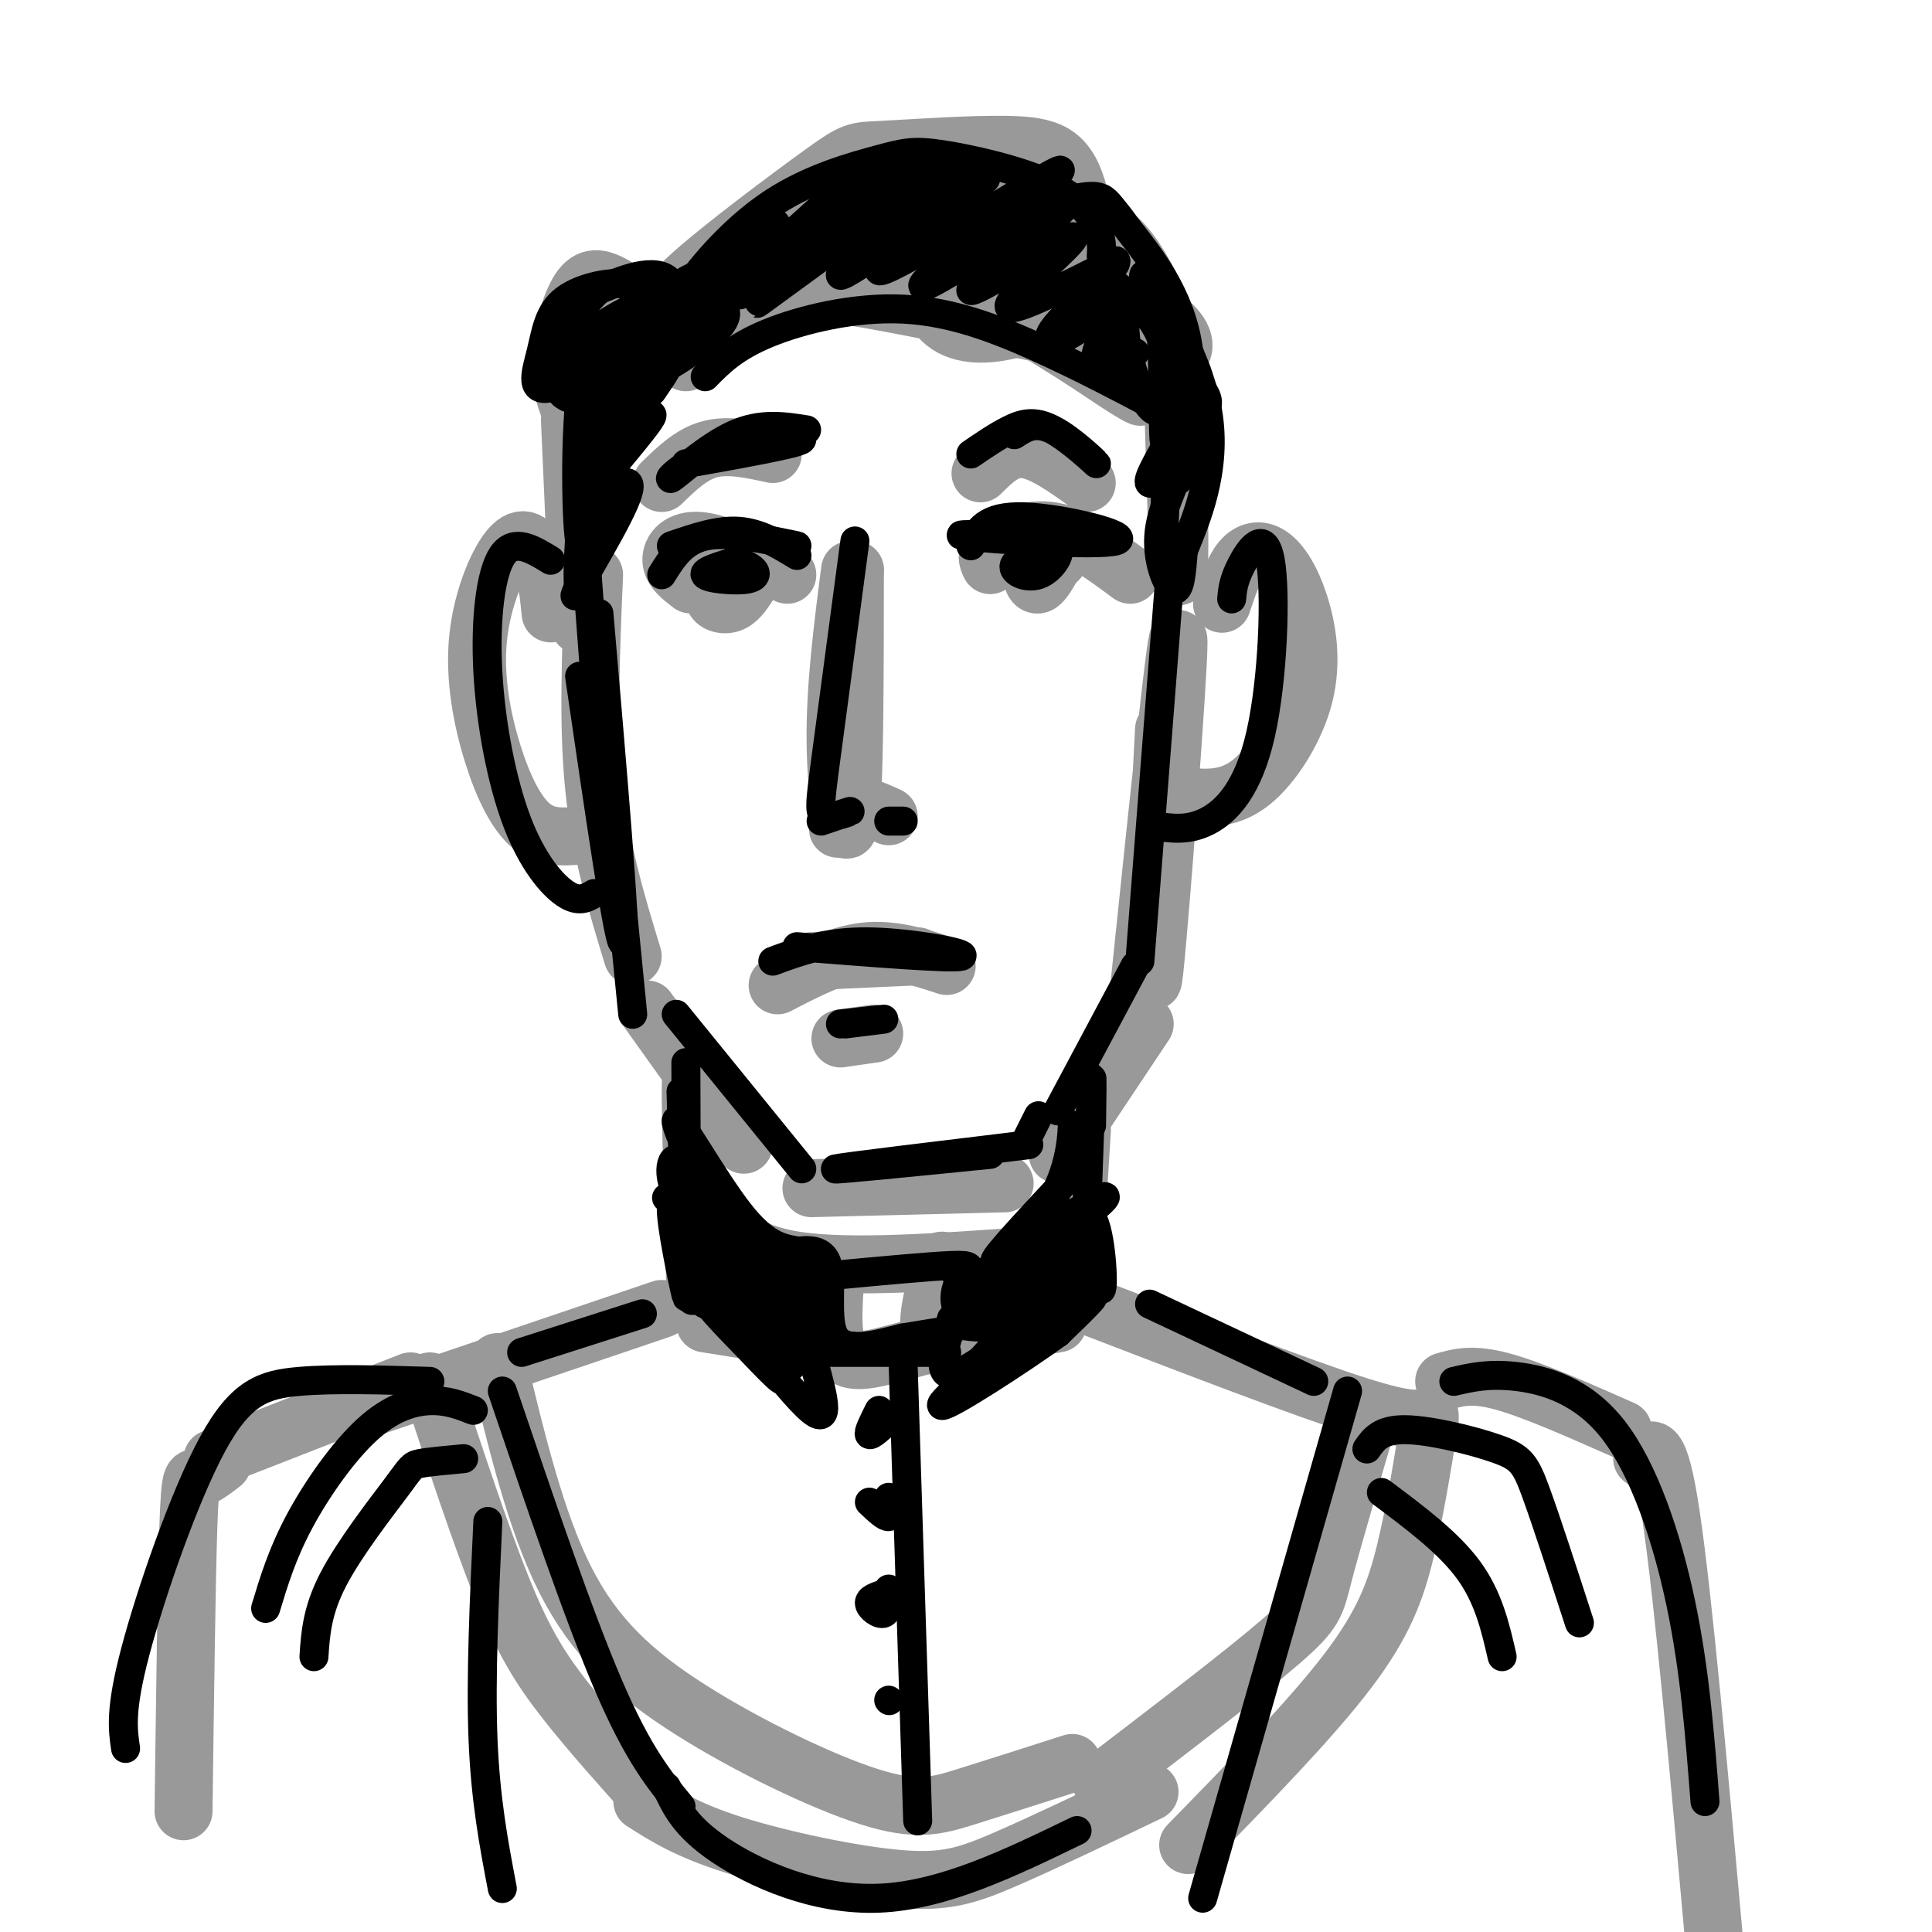 <svg viewBox='0 0 400 400' version='1.1' xmlns='http://www.w3.org/2000/svg' xmlns:xlink='http://www.w3.org/1999/xlink'><g fill='none' stroke='rgb(153,153,153)' stroke-width='12' stroke-linecap='round' stroke-linejoin='round'><path d='M176,118c-1.578,12.267 -3.156,24.533 -3,36c0.156,11.467 2.044,22.133 3,16c0.956,-6.133 0.978,-29.067 1,-52'/><path d='M177,118c-0.476,2.131 -2.167,33.458 -3,46c-0.833,12.542 -0.810,6.298 1,4c1.810,-2.298 5.405,-0.649 9,1'/><path d='M143,121c-1.956,-1.511 -3.911,-3.022 -4,-5c-0.089,-1.978 1.689,-4.422 6,-4c4.311,0.422 11.156,3.711 18,7'/><path d='M153,122c1.167,-1.637 2.333,-3.274 1,-3c-1.333,0.274 -5.167,2.458 -6,4c-0.833,1.542 1.333,2.440 3,2c1.667,-0.440 2.833,-2.220 4,-4'/><path d='M205,117c-0.556,-1.156 -1.111,-2.311 1,-4c2.111,-1.689 6.889,-3.911 12,-3c5.111,0.911 10.556,4.956 16,9'/><path d='M219,116c-2.133,0.378 -4.267,0.756 -5,2c-0.733,1.244 -0.067,3.356 1,3c1.067,-0.356 2.533,-3.178 4,-6'/><path d='M203,98c2.667,-2.667 5.333,-5.333 9,-5c3.667,0.333 8.333,3.667 13,7'/><path d='M137,100c3.083,-3.000 6.167,-6.000 10,-7c3.833,-1.000 8.417,0.000 13,1'/><path d='M143,73c5.956,-4.444 11.911,-8.889 17,-11c5.089,-2.111 9.311,-1.889 20,0c10.689,1.889 27.844,5.444 45,9'/><path d='M139,65c-1.156,-1.142 -2.311,-2.285 4,-8c6.311,-5.715 20.089,-16.004 27,-21c6.911,-4.996 6.956,-4.700 13,-5c6.044,-0.300 18.089,-1.196 26,-1c7.911,0.196 11.689,1.485 14,9c2.311,7.515 3.156,21.258 4,35'/><path d='M137,66c-3.565,-2.720 -7.131,-5.440 -10,-7c-2.869,-1.560 -5.042,-1.958 -7,1c-1.958,2.958 -3.702,9.274 -4,14c-0.298,4.726 0.851,7.863 2,11'/><path d='M122,86c3.333,-6.083 6.667,-12.167 10,-14c3.333,-1.833 6.667,0.583 10,3'/><path d='M135,69c-4.667,0.800 -9.333,1.600 -12,4c-2.667,2.400 -3.333,6.400 -2,7c1.333,0.600 4.667,-2.200 8,-5'/><path d='M151,62c-4.179,3.576 -8.357,7.153 -4,3c4.357,-4.153 17.250,-16.035 27,-22c9.750,-5.965 16.356,-6.013 20,-6c3.644,0.013 4.327,0.088 6,1c1.673,0.912 4.336,2.662 3,6c-1.336,3.338 -6.672,8.264 -14,12c-7.328,3.736 -16.647,6.284 -21,6c-4.353,-0.284 -3.738,-3.398 -3,-6c0.738,-2.602 1.599,-4.693 3,-7c1.401,-2.307 3.341,-4.831 6,-7c2.659,-2.169 6.039,-3.982 13,-5c6.961,-1.018 17.505,-1.242 25,0c7.495,1.242 11.941,3.950 13,7c1.059,3.050 -1.269,6.443 -6,9c-4.731,2.557 -11.866,4.279 -19,6'/><path d='M200,59c-5.734,0.797 -10.570,-0.209 -13,-1c-2.430,-0.791 -2.455,-1.366 -1,-5c1.455,-3.634 4.388,-10.327 10,-13c5.612,-2.673 13.902,-1.325 19,1c5.098,2.325 7.005,5.628 8,9c0.995,3.372 1.079,6.813 -4,9c-5.079,2.187 -15.322,3.119 -20,3c-4.678,-0.119 -3.792,-1.291 -4,-3c-0.208,-1.709 -1.510,-3.957 0,-8c1.510,-4.043 5.832,-9.882 11,-12c5.168,-2.118 11.181,-0.513 16,2c4.819,2.513 8.443,5.936 9,9c0.557,3.064 -1.954,5.770 -5,8c-3.046,2.230 -6.628,3.985 -14,4c-7.372,0.015 -18.535,-1.710 -25,-4c-6.465,-2.290 -8.233,-5.145 -10,-8'/><path d='M177,50c-1.204,-2.562 0.787,-4.966 1,-7c0.213,-2.034 -1.351,-3.696 6,-3c7.351,0.696 23.617,3.751 31,6c7.383,2.249 5.883,3.692 7,6c1.117,2.308 4.850,5.481 2,9c-2.850,3.519 -12.285,7.383 -19,8c-6.715,0.617 -10.712,-2.012 -12,-6c-1.288,-3.988 0.133,-9.335 1,-13c0.867,-3.665 1.181,-5.646 6,-7c4.819,-1.354 14.142,-2.079 19,-2c4.858,0.079 5.250,0.961 8,5c2.750,4.039 7.858,11.234 7,15c-0.858,3.766 -7.684,4.102 -11,4c-3.316,-0.102 -3.124,-0.643 -3,-3c0.124,-2.357 0.178,-6.531 2,-9c1.822,-2.469 5.411,-3.235 9,-4'/><path d='M231,49c3.699,2.777 8.447,11.719 10,17c1.553,5.281 -0.089,6.902 -3,8c-2.911,1.098 -7.093,1.673 -8,0c-0.907,-1.673 1.459,-5.596 3,-8c1.541,-2.404 2.255,-3.290 5,-2c2.745,1.290 7.520,4.757 7,8c-0.520,3.243 -6.335,6.261 -8,8c-1.665,1.739 0.821,2.199 3,2c2.179,-0.199 4.051,-1.057 2,-3c-2.051,-1.943 -8.026,-4.972 -14,-8'/><path d='M228,71c-10.325,-5.278 -29.136,-14.473 -40,-18c-10.864,-3.527 -13.781,-1.387 -20,3c-6.219,4.387 -15.739,11.021 -16,12c-0.261,0.979 8.737,-3.698 17,-7c8.263,-3.302 15.789,-5.229 26,-2c10.211,3.229 23.105,11.615 36,20'/><path d='M231,79c6.800,3.911 5.800,3.689 3,2c-2.800,-1.689 -7.400,-4.844 -12,-8'/><path d='M243,81c0.565,20.655 1.131,41.310 1,38c-0.131,-3.310 -0.958,-30.583 -1,-32c-0.042,-1.417 0.702,23.024 1,28c0.298,4.976 0.149,-9.512 0,-24'/><path d='M244,91c0.167,-6.167 0.583,-9.583 1,-13'/><path d='M118,87c1.000,22.956 2.000,45.911 2,42c0.000,-3.911 -1.000,-34.689 -1,-40c0.000,-5.311 1.000,14.844 2,35'/><path d='M114,127c-0.390,-3.897 -0.779,-7.793 -2,-11c-1.221,-3.207 -3.272,-5.724 -6,-3c-2.728,2.724 -6.133,10.689 -7,19c-0.867,8.311 0.805,16.968 3,24c2.195,7.032 4.913,12.438 8,15c3.087,2.562 6.544,2.281 10,2'/><path d='M253,125c1.167,-3.504 2.334,-7.009 4,-9c1.666,-1.991 3.830,-2.470 6,-1c2.170,1.470 4.344,4.889 6,10c1.656,5.111 2.792,11.915 1,19c-1.792,7.085 -6.512,14.453 -11,18c-4.488,3.547 -8.744,3.274 -13,3'/><path d='M168,199c0.000,0.000 22.000,-1.000 22,-1'/><path d='M174,215c0.000,0.000 7.000,-1.000 7,-1'/><path d='M161,204c6.083,-3.167 12.167,-6.333 18,-7c5.833,-0.667 11.417,1.167 17,3'/><path d='M123,119c-0.667,15.417 -1.333,30.833 0,44c1.333,13.167 4.667,24.083 8,35'/><path d='M134,209c0.000,0.000 20.000,28.000 20,28'/><path d='M168,246c0.000,0.000 40.000,-1.000 40,-1'/><path d='M219,239c0.000,0.000 18.000,-27.000 18,-27'/><path d='M236,203c3.978,-38.222 7.956,-76.444 8,-70c0.044,6.444 -3.844,57.556 -5,68c-1.156,10.444 0.422,-19.778 2,-50'/><path d='M144,233c-0.500,-6.500 -1.000,-13.000 -1,-7c0.000,6.000 0.500,24.500 1,43'/><path d='M224,234c0.000,0.000 -2.000,32.000 -2,32'/><path d='M146,250c3.917,4.667 7.833,9.333 19,11c11.167,1.667 29.583,0.333 48,-1'/><path d='M173,264c-0.491,6.646 -0.982,13.292 1,16c1.982,2.708 6.439,1.478 12,0c5.561,-1.478 12.228,-3.206 13,-3c0.772,0.206 -4.351,2.344 -6,0c-1.649,-2.344 0.175,-9.172 2,-16'/><path d='M202,277c0.000,0.000 17.000,-3.000 17,-3'/><path d='M146,274c0.000,0.000 25.000,4.000 25,4'/><path d='M137,271c0.000,0.000 -59.000,20.000 -59,20'/><path d='M227,271c21.250,8.167 42.500,16.333 54,20c11.500,3.667 13.250,2.833 15,2'/><path d='M89,286c5.311,16.089 10.622,32.178 15,43c4.378,10.822 7.822,16.378 13,23c5.178,6.622 12.089,14.311 19,22'/><path d='M296,294c-1.511,9.422 -3.022,18.844 -5,27c-1.978,8.156 -4.422,15.044 -12,25c-7.578,9.956 -20.289,22.978 -33,36'/><path d='M282,298c-3.200,10.911 -6.400,21.822 -8,28c-1.600,6.178 -1.600,7.622 -9,14c-7.400,6.378 -22.200,17.689 -37,29'/><path d='M103,282c3.970,16.496 7.939,32.992 14,45c6.061,12.008 14.212,19.528 26,27c11.788,7.472 27.212,14.896 37,18c9.788,3.104 13.939,1.887 20,0c6.061,-1.887 14.030,-4.443 22,-7'/><path d='M133,373c4.661,2.976 9.321,5.952 19,9c9.679,3.048 24.375,6.167 34,7c9.625,0.833 14.179,-0.619 22,-4c7.821,-3.381 18.911,-8.690 30,-14'/><path d='M85,286c0.000,0.000 -41.000,16.000 -41,16'/><path d='M46,303c-1.911,1.467 -3.822,2.933 -5,3c-1.178,0.067 -1.622,-1.267 -2,10c-0.378,11.267 -0.689,35.133 -1,59'/><path d='M299,286c2.917,-0.833 5.833,-1.667 12,0c6.167,1.667 15.583,5.833 25,10'/><path d='M340,302c1.750,-2.417 3.500,-4.833 6,12c2.500,16.833 5.750,52.917 9,89'/></g>
<g fill='none' stroke='rgb(0,0,0)' stroke-width='6' stroke-linecap='round' stroke-linejoin='round'><path d='M198,264c9.333,-1.000 18.667,-2.000 18,-1c-0.667,1.000 -11.333,4.000 -14,5c-2.667,1.000 2.667,0.000 8,-1'/><path d='M210,267c4.899,-0.462 13.147,-1.118 9,0c-4.147,1.118 -20.689,4.011 -22,6c-1.311,1.989 12.609,3.074 19,-1c6.391,-4.074 5.255,-13.307 5,-14c-0.255,-0.693 0.373,7.153 1,15'/><path d='M222,273c-4.841,3.019 -17.442,3.067 -22,0c-4.558,-3.067 -1.073,-9.249 0,-9c1.073,0.249 -0.265,6.928 -1,9c-0.735,2.072 -0.868,-0.464 -1,-3'/><path d='M198,270c0.190,-1.679 1.167,-4.375 2,-6c0.833,-1.625 1.524,-2.179 -3,-2c-4.524,0.179 -14.262,1.089 -24,2'/><path d='M173,264c-5.190,3.607 -6.167,11.625 0,14c6.167,2.375 19.476,-0.893 23,-2c3.524,-1.107 -2.738,-0.054 -9,1'/><path d='M187,277c-4.595,1.107 -11.583,3.375 -14,0c-2.417,-3.375 -0.262,-12.393 -2,-16c-1.738,-3.607 -7.369,-1.804 -13,0'/><path d='M158,261c-5.083,-1.429 -11.292,-5.000 -14,-3c-2.708,2.000 -1.917,9.571 -1,11c0.917,1.429 1.958,-3.286 3,-8'/><path d='M146,261c0.199,1.491 -0.805,9.219 0,9c0.805,-0.219 3.417,-8.385 4,-8c0.583,0.385 -0.864,9.320 0,9c0.864,-0.320 4.040,-9.894 5,-10c0.960,-0.106 -0.297,9.255 0,12c0.297,2.745 2.149,-1.128 4,-5'/><path d='M159,268c1.491,-3.353 3.217,-9.234 3,-7c-0.217,2.234 -2.379,12.585 -1,12c1.379,-0.585 6.297,-12.105 7,-12c0.703,0.105 -2.811,11.836 -3,15c-0.189,3.164 2.946,-2.239 4,-3c1.054,-0.761 0.027,3.119 -1,7'/><path d='M168,280c1.287,5.606 5.005,16.121 0,12c-5.005,-4.121 -18.732,-22.879 -20,-25c-1.268,-2.121 9.923,12.394 13,17c3.077,4.606 -1.962,-0.697 -7,-6'/><path d='M154,278c-3.695,-3.700 -9.434,-9.951 -7,-8c2.434,1.951 13.040,12.102 16,13c2.960,0.898 -1.726,-7.458 -3,-9c-1.274,-1.542 0.863,3.729 3,9'/><path d='M197,274c-1.780,6.214 -3.560,12.429 2,10c5.560,-2.429 18.458,-13.500 19,-14c0.542,-0.500 -11.274,9.571 -15,13c-3.726,3.429 0.637,0.214 5,-3'/><path d='M208,280c4.662,-3.762 13.817,-11.668 11,-9c-2.817,2.668 -17.604,15.911 -17,16c0.604,0.089 16.601,-12.974 22,-17c5.399,-4.026 0.199,0.987 -5,6'/><path d='M219,276c-7.222,5.244 -22.778,15.356 -24,15c-1.222,-0.356 11.889,-11.178 25,-22'/><path d='M220,269c5.050,-3.724 5.174,-2.034 5,-5c-0.174,-2.966 -0.644,-10.589 0,-9c0.644,1.589 2.404,12.389 3,12c0.596,-0.389 0.027,-11.968 -2,-15c-2.027,-3.032 -5.514,2.484 -9,8'/><path d='M217,260c-5.940,3.250 -16.292,7.375 -13,4c3.292,-3.375 20.226,-14.250 24,-16c3.774,-1.750 -5.613,5.625 -15,13'/><path d='M158,258c-4.179,0.976 -8.357,1.952 -12,-1c-3.643,-2.952 -6.750,-9.833 -7,-7c-0.250,2.833 2.356,15.378 3,18c0.644,2.622 -0.673,-4.679 -1,-7c-0.327,-2.321 0.337,0.340 1,3'/><path d='M146,78c3.018,-3.071 6.036,-6.143 13,-9c6.964,-2.857 17.875,-5.500 28,-5c10.125,0.500 19.464,4.143 28,8c8.536,3.857 16.268,7.929 24,12'/><path d='M139,69c-0.166,-2.022 -0.333,-4.044 3,-9c3.333,-4.956 10.165,-12.848 18,-18c7.835,-5.152 16.674,-7.566 22,-9c5.326,-1.434 7.139,-1.890 13,-1c5.861,0.890 15.770,3.124 22,6c6.230,2.876 8.780,6.393 10,9c1.220,2.607 1.110,4.303 1,6'/><path d='M152,56c5.766,-6.387 11.532,-12.774 7,-8c-4.532,4.774 -19.364,20.710 -13,16c6.364,-4.710 33.922,-30.067 34,-30c0.078,0.067 -27.325,25.556 -27,27c0.325,1.444 28.379,-21.159 35,-26c6.621,-4.841 -8.189,8.079 -23,21'/><path d='M165,56c-6.980,5.935 -12.930,10.273 -3,3c9.930,-7.273 35.740,-26.155 36,-25c0.260,1.155 -25.030,22.348 -24,23c1.030,0.652 28.379,-19.238 30,-20c1.621,-0.762 -22.487,17.602 -22,19c0.487,1.398 25.568,-14.172 34,-19c8.432,-4.828 0.216,1.086 -8,7'/><path d='M208,44c-7.058,5.871 -20.703,17.048 -16,15c4.703,-2.048 27.755,-17.319 29,-17c1.245,0.319 -19.316,16.230 -20,18c-0.684,1.770 18.508,-10.600 21,-11c2.492,-0.400 -11.717,11.172 -13,14c-1.283,2.828 10.358,-3.086 22,-9'/><path d='M231,54c0.715,1.270 -8.499,8.945 -12,13c-3.501,4.055 -1.289,4.489 3,2c4.289,-2.489 10.655,-7.901 11,-7c0.345,0.901 -5.330,8.115 -6,11c-0.670,2.885 3.665,1.443 8,0'/><path d='M231,59c-2.581,-1.660 -5.161,-3.319 -3,-2c2.161,1.319 9.065,5.617 12,12c2.935,6.383 1.901,14.853 0,16c-1.901,1.147 -4.669,-5.028 -6,-10c-1.331,-4.972 -1.226,-8.740 -1,-11c0.226,-2.260 0.572,-3.012 2,-4c1.428,-0.988 3.940,-2.213 5,5c1.060,7.213 0.670,22.865 1,26c0.330,3.135 1.380,-6.247 2,-9c0.620,-2.753 0.810,1.124 1,5'/><path d='M244,87c-0.167,2.333 -1.083,5.667 -2,9'/><path d='M242,88c0.000,0.000 -1.000,21.000 -1,21'/><path d='M244,88c-3.357,5.697 -6.715,11.394 -6,12c0.715,0.606 5.501,-3.879 6,-3c0.499,0.879 -3.289,7.121 -4,13c-0.711,5.879 1.654,11.394 3,12c1.346,0.606 1.673,-3.697 2,-8'/><path d='M245,114c2.345,-5.869 7.208,-16.542 5,-29c-2.208,-12.458 -11.488,-26.702 -13,-28c-1.512,-1.298 4.744,10.351 11,22'/><path d='M248,79c2.311,4.145 2.587,3.506 1,8c-1.587,4.494 -5.039,14.121 -5,12c0.039,-2.121 3.567,-15.991 2,-27c-1.567,-11.009 -8.230,-19.156 -12,-24c-3.770,-4.844 -4.649,-6.384 -6,-7c-1.351,-0.616 -3.176,-0.308 -5,0'/><path d='M155,56c-2.255,-0.504 -4.511,-1.009 -8,0c-3.489,1.009 -8.212,3.531 -11,7c-2.788,3.469 -3.640,7.885 -4,11c-0.360,3.115 -0.227,4.928 4,3c4.227,-1.928 12.548,-7.598 14,-11c1.452,-3.402 -3.966,-4.535 -8,-4c-4.034,0.535 -6.683,2.740 -7,4c-0.317,1.260 1.699,1.575 3,0c1.301,-1.575 1.889,-5.039 1,-7c-0.889,-1.961 -3.254,-2.417 -6,-2c-2.746,0.417 -5.873,1.709 -9,3'/><path d='M124,60c-3.292,2.856 -7.021,8.497 -8,12c-0.979,3.503 0.793,4.869 3,5c2.207,0.131 4.850,-0.971 7,-3c2.150,-2.029 3.807,-4.984 5,-8c1.193,-3.016 1.922,-6.091 -1,-7c-2.922,-0.909 -9.496,0.350 -13,3c-3.504,2.650 -3.937,6.690 -5,11c-1.063,4.310 -2.754,8.889 3,7c5.754,-1.889 18.954,-10.246 24,-14c5.046,-3.754 1.938,-2.904 0,-3c-1.938,-0.096 -2.705,-1.139 -6,0c-3.295,1.139 -9.118,4.461 -13,8c-3.882,3.539 -5.823,7.297 -5,9c0.823,1.703 4.412,1.352 8,1'/><path d='M123,81c5.761,-2.716 16.162,-10.007 22,-15c5.838,-4.993 7.112,-7.687 3,-7c-4.112,0.687 -13.608,4.754 -20,9c-6.392,4.246 -9.678,8.669 -11,11c-1.322,2.331 -0.678,2.569 0,3c0.678,0.431 1.392,1.055 4,-1c2.608,-2.055 7.112,-6.788 7,-10c-0.112,-3.212 -4.838,-4.903 -7,5c-2.162,9.903 -1.761,31.401 -1,36c0.761,4.599 1.880,-7.700 3,-20'/><path d='M123,92c0.793,-9.015 1.276,-21.551 0,-12c-1.276,9.551 -4.311,41.189 -3,42c1.311,0.811 6.968,-29.205 13,-44c6.032,-14.795 12.438,-14.370 12,-11c-0.438,3.370 -7.719,9.685 -15,16'/><path d='M130,83c-3.506,2.599 -4.771,1.097 -6,8c-1.229,6.903 -2.422,22.211 -2,22c0.422,-0.211 2.460,-15.941 2,-26c-0.460,-10.059 -3.417,-14.445 -4,-5c-0.583,9.445 1.209,32.723 3,56'/><path d='M135,81c2.396,-3.486 4.792,-6.973 1,-3c-3.792,3.973 -13.773,15.404 -13,16c0.773,0.596 12.300,-9.644 12,-8c-0.300,1.644 -12.427,15.174 -14,18c-1.573,2.826 7.408,-5.050 9,-4c1.592,1.050 -4.204,11.025 -10,21'/><path d='M120,121c-1.667,3.667 -0.833,2.333 0,1'/><path d='M142,96c11.686,-2.088 23.372,-4.175 24,-5c0.628,-0.825 -9.801,-0.386 -17,2c-7.199,2.386 -11.169,6.719 -10,6c1.169,-0.719 7.477,-6.491 13,-9c5.523,-2.509 10.262,-1.754 15,-1'/><path d='M210,90c2.148,-1.419 4.297,-2.839 8,-1c3.703,1.839 8.962,6.936 9,7c0.038,0.064 -5.144,-4.906 -9,-7c-3.856,-2.094 -6.388,-1.313 -9,0c-2.612,1.313 -5.306,3.156 -8,5'/><path d='M201,113c1.452,-3.131 2.905,-6.262 11,-6c8.095,0.262 22.833,3.917 19,5c-3.833,1.083 -26.238,-0.405 -31,-1c-4.762,-0.595 8.119,-0.298 21,0'/><path d='M219,113c-4.208,1.304 -8.417,2.607 -9,4c-0.583,1.393 2.458,2.875 5,2c2.542,-0.875 4.583,-4.107 4,-5c-0.583,-0.893 -3.792,0.554 -7,2'/><path d='M139,113c4.833,-1.667 9.667,-3.333 14,-3c4.333,0.333 8.167,2.667 12,5'/><path d='M137,119c2.167,-3.500 4.333,-7.000 9,-8c4.667,-1.000 11.833,0.500 19,2'/><path d='M153,116c-3.780,1.107 -7.560,2.214 -7,3c0.560,0.786 5.458,1.250 8,1c2.542,-0.250 2.726,-1.214 2,-2c-0.726,-0.786 -2.363,-1.393 -4,-2'/><path d='M177,112c-2.351,17.619 -4.702,35.238 -6,45c-1.298,9.762 -1.542,11.667 0,12c1.542,0.333 4.869,-0.905 5,-1c0.131,-0.095 -2.935,0.952 -6,2'/><path d='M187,170c0.000,0.000 -3.000,0.000 -3,0'/><path d='M160,199c5.578,-2.067 11.156,-4.133 20,-4c8.844,0.133 20.956,2.467 19,3c-1.956,0.533 -17.978,-0.733 -34,-2'/><path d='M175,212c4.083,-0.500 8.167,-1.000 8,-1c-0.167,0.000 -4.583,0.500 -9,1'/><path d='M242,122c0.000,0.000 -6.000,77.000 -6,77'/><path d='M235,200c0.000,0.000 -16.000,30.000 -16,30'/><path d='M205,239c-16.667,1.667 -33.333,3.333 -32,3c1.333,-0.333 20.667,-2.667 40,-5'/><path d='M212,237c0.000,0.000 3.000,-6.000 3,-6'/><path d='M140,210c0.000,0.000 26.000,32.000 26,32'/><path d='M131,210c0.000,0.000 -8.000,-81.000 -8,-81'/><path d='M120,140c4.167,28.583 8.333,57.167 9,55c0.667,-2.167 -2.167,-35.083 -5,-68'/><path d='M114,116c-3.775,-2.321 -7.550,-4.641 -10,-1c-2.450,3.641 -3.574,13.244 -3,24c0.574,10.756 2.847,22.665 6,31c3.153,8.335 7.187,13.096 10,15c2.813,1.904 4.407,0.952 6,0'/><path d='M255,124c0.175,-1.896 0.351,-3.793 2,-7c1.649,-3.207 4.772,-7.726 6,-1c1.228,6.726 0.561,24.695 -2,36c-2.561,11.305 -7.018,15.944 -11,18c-3.982,2.056 -7.491,1.528 -11,1'/><path d='M226,233c0.083,-6.000 0.167,-12.000 0,-9c-0.167,3.000 -0.583,15.000 -1,27'/><path d='M142,220c0.083,17.000 0.167,34.000 0,35c-0.167,1.000 -0.583,-14.000 -1,-29'/><path d='M138,248c13.093,6.069 26.185,12.137 26,13c-0.185,0.863 -13.648,-3.480 -20,-9c-6.352,-5.520 -5.595,-12.217 -4,-12c1.595,0.217 4.027,7.348 8,12c3.973,4.652 9.486,6.826 15,9'/><path d='M163,261c0.726,1.705 -4.960,1.467 -11,-6c-6.040,-7.467 -12.434,-22.164 -12,-23c0.434,-0.836 7.695,12.190 13,19c5.305,6.810 8.652,7.405 12,8'/><path d='M209,261c4.423,-5.617 8.845,-11.234 11,-17c2.155,-5.766 2.041,-11.679 2,-11c-0.041,0.679 -0.011,7.952 -4,15c-3.989,7.048 -11.997,13.871 -12,13c-0.003,-0.871 7.998,-9.435 16,-18'/><path d='M169,280c0.000,0.000 27.000,0.000 27,0'/><path d='M182,292c-1.167,2.333 -2.333,4.667 -2,5c0.333,0.333 2.167,-1.333 4,-3'/><path d='M180,311c1.667,1.583 3.333,3.167 4,3c0.667,-0.167 0.333,-2.083 0,-4'/><path d='M183,330c-1.578,0.511 -3.156,1.022 -3,2c0.156,0.978 2.044,2.422 3,2c0.956,-0.422 0.978,-2.711 1,-5'/><path d='M184,352c0.000,0.000 0.100,0.100 0.1,0.1'/><path d='M279,288c0.000,0.000 -30.000,105.000 -30,105'/><path d='M104,288c7.917,23.333 15.833,46.667 22,61c6.167,14.333 10.583,19.667 15,25'/><path d='M138,370c1.889,4.067 3.778,8.133 11,13c7.222,4.867 19.778,10.533 33,10c13.222,-0.533 27.111,-7.267 41,-14'/><path d='M238,270c0.000,0.000 34.000,16.000 34,16'/><path d='M108,280c0.000,0.000 25.000,-8.000 25,-8'/><path d='M89,286c-9.839,-0.310 -19.679,-0.619 -27,0c-7.321,0.619 -12.125,2.167 -18,13c-5.875,10.833 -12.821,30.952 -16,43c-3.179,12.048 -2.589,16.024 -2,20'/><path d='M301,286c3.619,-0.839 7.238,-1.679 13,-1c5.762,0.679 13.667,2.875 20,11c6.333,8.125 11.095,22.179 14,36c2.905,13.821 3.952,27.411 5,41'/><path d='M283,300c1.417,-2.036 2.833,-4.071 8,-4c5.167,0.071 14.083,2.250 19,4c4.917,1.750 5.833,3.071 8,9c2.167,5.929 5.583,16.464 9,27'/><path d='M286,309c6.917,5.167 13.833,10.333 18,16c4.167,5.667 5.583,11.833 7,18'/><path d='M98,292c-2.708,-1.065 -5.417,-2.131 -9,-2c-3.583,0.131 -8.042,1.458 -13,6c-4.958,4.542 -10.417,12.298 -14,19c-3.583,6.702 -5.292,12.351 -7,18'/><path d='M96,302c-3.601,0.327 -7.202,0.655 -9,1c-1.798,0.345 -1.792,0.708 -5,5c-3.208,4.292 -9.631,12.512 -13,19c-3.369,6.488 -3.685,11.244 -4,16'/><path d='M101,315c-0.750,16.167 -1.500,32.333 -1,45c0.500,12.667 2.250,21.833 4,31'/><path d='M222,261c-9.917,10.750 -19.833,21.500 -21,23c-1.167,1.500 6.417,-6.250 14,-14'/><path d='M187,283c0.000,0.000 3.000,94.000 3,94'/></g>
</svg>